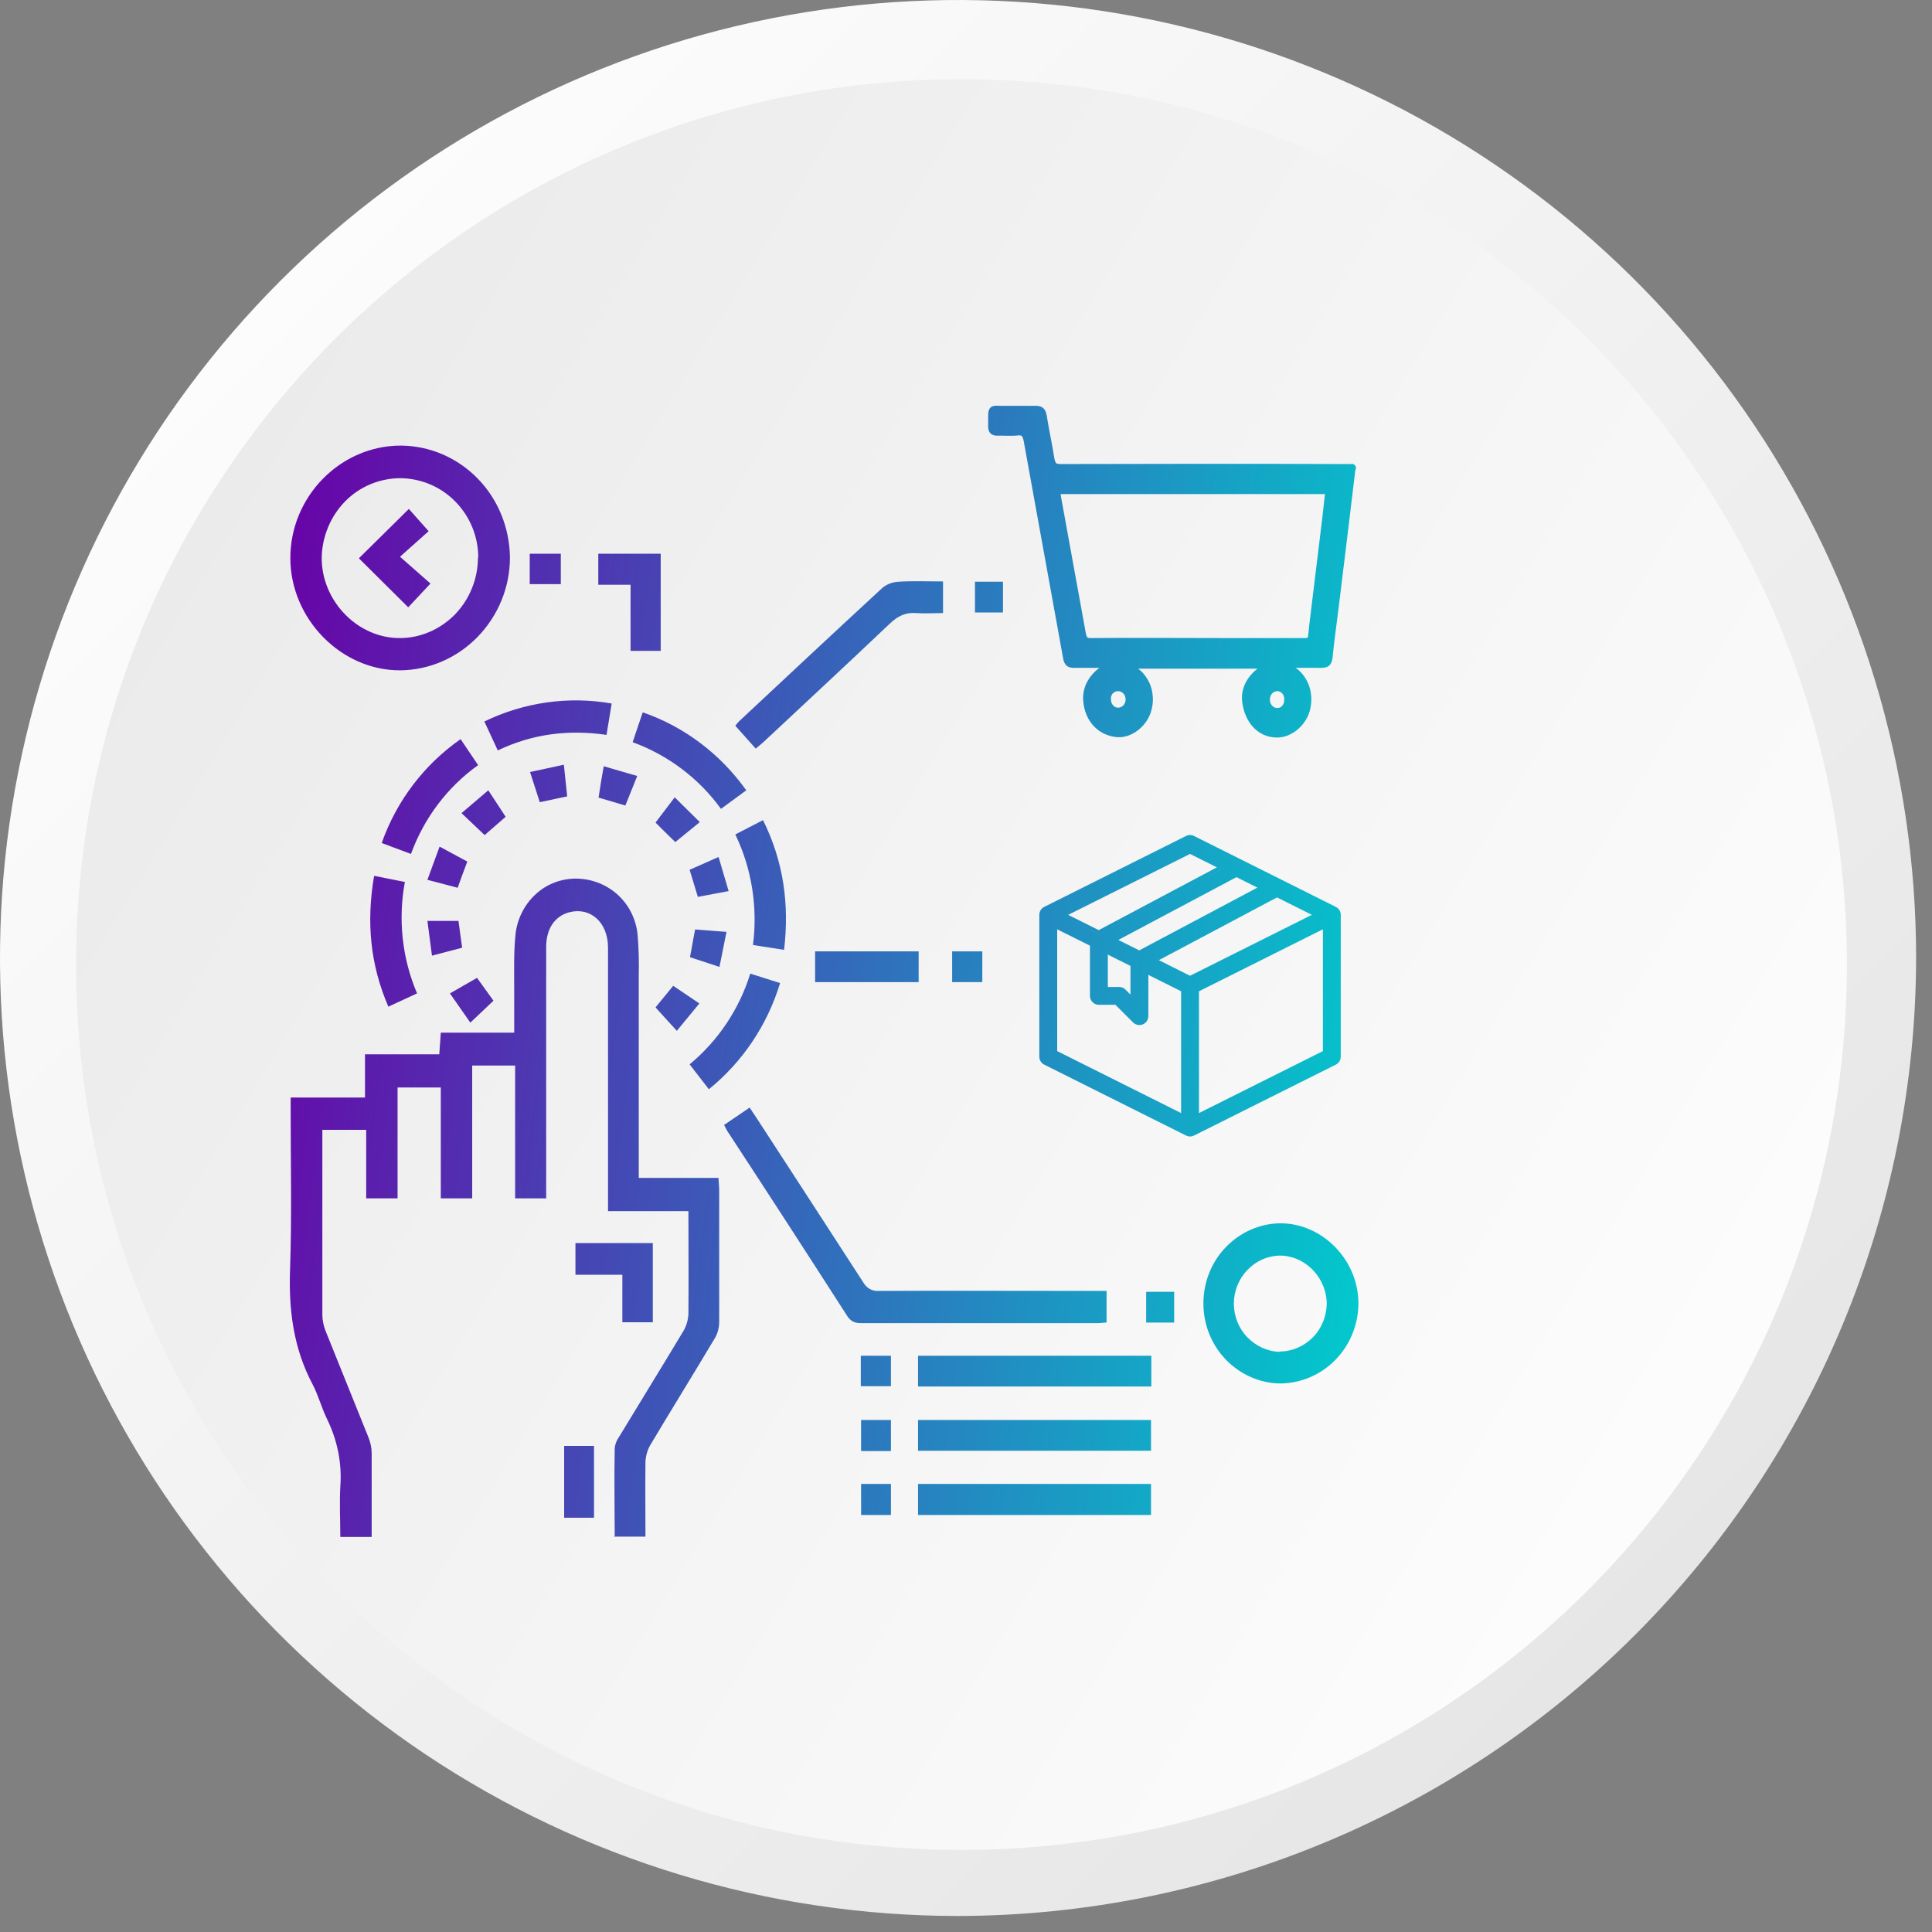 <svg width="100" height="100" viewBox="0 0 100 100" fill="none" xmlns="http://www.w3.org/2000/svg">
<rect x="0" y="0" width="100" height="100" fill="#808080" stroke="none"/>
<path d="M49.589 99.171C39.781 99.171 30.194 96.263 22.039 90.814C13.884 85.366 7.528 77.622 3.775 68.561C0.021 59.501 -0.961 49.531 0.953 39.912C2.866 30.293 7.589 21.458 14.524 14.523C21.459 7.589 30.295 2.866 39.915 0.953C49.534 -0.96 59.505 0.021 68.566 3.774C77.627 7.527 85.372 13.883 90.821 22.037C96.27 30.192 99.178 39.778 99.178 49.586C99.156 62.73 93.925 75.329 84.63 84.624C75.335 93.918 62.734 99.149 49.589 99.171Z" fill="url(#paint0_linear_1759_94)"/>
<path d="M95.594 49.924C95.594 24.615 75.075 4.099 49.765 4.1C24.455 4.101 3.937 24.618 3.937 49.927C3.937 75.235 24.455 95.751 49.765 95.751C75.075 95.75 95.594 75.232 95.594 49.924Z" fill="url(#paint1_linear_1759_94)"/>
<path d="M31.817 79.567L31.786 79.535H31.817C31.817 79.546 31.817 79.556 31.817 79.567ZM29.879 45.477C31.502 45.524 32.827 46.721 33 48.36C33.063 49.07 33.078 49.795 33.062 50.52V60.969H37.192C37.192 61.205 37.225 61.394 37.225 61.568V68.424C37.225 68.755 37.13 69.07 36.956 69.338C35.868 71.166 34.75 72.963 33.662 74.791C33.505 75.059 33.425 75.359 33.409 75.658C33.393 76.951 33.409 78.243 33.409 79.535H31.817C31.817 78.017 31.786 76.499 31.817 74.981C31.833 74.76 31.912 74.554 32.038 74.381C33.142 72.553 34.276 70.725 35.38 68.881C35.538 68.613 35.616 68.313 35.632 68.014C35.648 66.264 35.632 64.515 35.632 62.687H31.471V49.054C31.471 47.73 30.556 46.926 29.438 47.226C28.712 47.431 28.27 48.077 28.27 49.007V62.026H26.663V55.153H24.441V62.026H22.816V56.288H20.578V62.026H18.954V58.479H16.685V68.062C16.685 68.329 16.747 68.613 16.842 68.865C17.583 70.709 18.324 72.537 19.064 74.381C19.175 74.649 19.238 74.933 19.238 75.233V79.551H17.614C17.614 78.684 17.567 77.817 17.614 76.95C17.709 75.737 17.457 74.523 16.921 73.436C16.637 72.853 16.479 72.222 16.18 71.654C15.187 69.779 14.935 67.793 15.014 65.682C15.108 62.955 15.045 60.229 15.045 57.486V56.809H18.892V54.57H22.737L22.816 53.451H26.615V51.197C26.615 50.22 26.584 49.227 26.694 48.266C26.805 47.478 27.183 46.768 27.767 46.248C28.35 45.728 29.107 45.461 29.879 45.477ZM30.746 78.558H29.201V74.839H30.746V78.558ZM46.115 78.416H44.57V76.809H46.115V78.416ZM59.577 78.416H47.518V76.809H59.577V78.416ZM46.115 75.106H44.57V73.499H46.115V75.106ZM59.577 75.091H47.518V73.499H59.577V75.091ZM59.593 71.766H47.518V70.174H59.593V71.766ZM46.115 71.75H44.555V70.174H46.115V71.75ZM66.245 63.318C68.436 63.302 70.311 65.209 70.311 67.463C70.311 68.566 69.87 69.621 69.113 70.394C68.357 71.166 67.317 71.607 66.245 71.608C65.189 71.592 64.179 71.135 63.438 70.362C62.698 69.59 62.288 68.55 62.288 67.463C62.288 66.376 62.698 65.335 63.438 64.563C64.179 63.79 65.189 63.333 66.245 63.318ZM66.228 64.988C65.598 65.004 64.999 65.272 64.558 65.744C64.116 66.201 63.864 66.832 63.864 67.479C63.864 68.125 64.116 68.755 64.558 69.212C64.999 69.669 65.598 69.953 66.228 69.969L66.245 69.953C66.876 69.953 67.49 69.685 67.947 69.228C68.404 68.771 68.656 68.14 68.672 67.494C68.672 66.832 68.404 66.201 67.947 65.729C67.49 65.256 66.875 64.988 66.228 64.988ZM39.148 57.849C40.993 60.685 42.837 63.523 44.682 66.375C44.761 66.517 44.886 66.643 45.028 66.722C45.17 66.8 45.343 66.832 45.501 66.817C49.19 66.801 52.894 66.817 56.583 66.817H57.276V68.455C57.135 68.455 56.977 68.486 56.819 68.486H44.603C44.303 68.486 44.083 68.439 43.878 68.156C41.813 64.941 39.731 61.726 37.635 58.526C37.587 58.448 37.556 58.368 37.478 58.227L38.802 57.328C38.928 57.517 39.038 57.691 39.148 57.849ZM33.789 68.455V68.439H33.805L33.789 68.455ZM60.775 68.455H59.325V66.863H60.775V68.455ZM33.789 68.439H32.213V65.981H29.785V64.342H33.789V68.439ZM61.596 43.221C61.667 43.221 61.739 43.238 61.803 43.27L69.142 46.94C69.218 46.978 69.283 47.037 69.328 47.109C69.373 47.182 69.397 47.267 69.397 47.353V54.691L69.394 54.755C69.385 54.818 69.363 54.88 69.329 54.935C69.284 55.008 69.219 55.068 69.142 55.106L61.803 58.776C61.739 58.807 61.667 58.824 61.596 58.824C61.524 58.824 61.454 58.807 61.39 58.776L54.051 55.106C53.974 55.068 53.908 55.008 53.863 54.935C53.818 54.861 53.794 54.776 53.795 54.691V47.353C53.795 47.267 53.819 47.182 53.864 47.109C53.909 47.037 53.974 46.978 54.051 46.94L61.39 43.27C61.454 43.238 61.524 43.221 61.596 43.221ZM61.858 57.937V57.938L68.673 54.53V54.529L61.858 57.937ZM54.72 54.405L61.134 57.612V51.308L59.438 50.459V52.595C59.438 52.686 59.41 52.776 59.359 52.852C59.309 52.927 59.236 52.987 59.152 53.022C59.068 53.056 58.974 53.066 58.885 53.048C58.795 53.03 58.713 52.986 58.648 52.922L57.735 52.009H56.878C56.756 52.009 56.638 51.96 56.552 51.873C56.465 51.786 56.416 51.669 56.416 51.546V48.948L54.72 48.101V54.405ZM62.059 51.308V57.612L68.473 54.405V48.101L62.059 51.308ZM36.705 56.398L36.688 56.383C36.689 56.382 36.69 56.381 36.691 56.38L36.705 56.398ZM40.378 50.883C39.716 53.057 38.439 54.962 36.691 56.38L35.695 55.091C37.161 53.877 38.266 52.238 38.833 50.394L40.378 50.883ZM36.199 51.938L35.033 53.356L33.93 52.144L34.844 51.025L36.199 51.938ZM25.543 51.797L24.345 52.932L23.289 51.418L24.691 50.614L25.543 51.797ZM20.957 45.65C20.595 47.604 20.815 49.606 21.587 51.418L20.121 52.096L20.105 52.111C19.16 49.937 18.954 47.714 19.364 45.334L20.957 45.65ZM57.341 51.084H57.927C58.049 51.084 58.167 51.133 58.254 51.22L58.513 51.479V49.996L57.341 49.41V51.084ZM47.549 50.835H42.19V49.243H47.549V50.835ZM50.844 50.835H49.283V49.243H50.844V50.835ZM59.983 49.698L61.596 50.505L67.902 47.352L66.099 46.45L59.983 49.698ZM37.603 48.234C37.477 48.865 37.366 49.432 37.24 50.047L35.712 49.543C35.806 49.086 35.869 48.644 35.98 48.108L37.603 48.234ZM23.92 49.054L22.359 49.464C22.281 48.865 22.202 48.297 22.123 47.667H23.73L23.92 49.054ZM57.886 48.651L58.968 49.191L65.083 45.943L64.001 45.401L57.886 48.651ZM39.494 42.45C40.55 44.578 40.866 46.785 40.582 49.181V49.164L38.974 48.912C39.226 46.958 38.911 44.957 38.06 43.191L39.494 42.45ZM56.875 48.368L54.844 47.353H54.843L56.874 48.369L63.424 44.89L63.423 44.889L56.875 48.368ZM55.29 47.353L56.871 48.143L62.986 44.894L61.596 44.199L55.29 47.353ZM61.596 43.421C61.636 43.421 61.677 43.431 61.713 43.449L69.052 47.118H69.053L61.713 43.448C61.695 43.439 61.676 43.432 61.656 43.428L61.596 43.421ZM37.714 46.123L36.121 46.422L35.695 45.02L37.193 44.358L37.714 46.123ZM24.188 44.594C24.014 45.051 23.857 45.476 23.684 45.965V45.949L22.123 45.539L22.753 43.821L24.188 44.594ZM24.747 39.603C23.159 40.737 21.948 42.343 21.271 44.2L19.758 43.633C20.53 41.442 21.965 39.566 23.841 38.258L24.747 39.603ZM36.222 42.552L34.954 43.585C34.607 43.254 34.292 42.939 33.93 42.576L34.923 41.269L36.222 42.552ZM26.173 42.277L25.085 43.223L23.888 42.088L25.274 40.906L26.173 42.277ZM36.23 42.561L36.222 42.552L36.23 42.545V42.561ZM33.268 36.871C35.427 37.612 37.287 39.031 38.627 40.906L37.318 41.867C36.168 40.276 34.56 39.078 32.747 38.416C32.92 37.88 33.094 37.391 33.268 36.871ZM32.983 40.165C32.763 40.701 32.573 41.173 32.368 41.693L30.982 41.284C31.06 40.764 31.139 40.259 31.249 39.66L32.983 40.165ZM29.358 41.221L27.939 41.521L27.435 39.96L29.185 39.582C29.248 40.149 29.295 40.654 29.358 41.221ZM24.755 39.613L24.747 39.603C24.75 39.601 24.752 39.599 24.755 39.598V39.613ZM25.071 37.344C27.121 36.351 29.423 36.02 31.661 36.414C31.567 36.966 31.487 37.471 31.393 38.038C29.438 37.755 27.578 37.975 25.765 38.842L25.071 37.344ZM48.811 30.095V31.733C48.338 31.733 47.881 31.765 47.424 31.733C46.888 31.686 46.493 31.876 46.083 32.254C43.908 34.319 41.701 36.367 39.51 38.416C39.384 38.526 39.274 38.621 39.116 38.747L38.06 37.565C38.138 37.47 38.217 37.36 38.312 37.281C40.755 34.996 43.199 32.711 45.658 30.442C45.895 30.237 46.194 30.126 46.509 30.11C47.25 30.063 48.007 30.095 48.811 30.095ZM52.071 21.006H53.613C53.735 21.006 53.875 21.022 53.988 21.116C54.101 21.21 54.148 21.349 54.175 21.491L54.176 21.497L54.269 22.044C54.302 22.226 54.337 22.409 54.372 22.592C54.441 22.957 54.511 23.326 54.569 23.698L54.592 23.809C54.614 23.9 54.639 23.943 54.661 23.966C54.684 23.988 54.734 24.019 54.891 24.019C59.771 24.008 64.643 23.998 69.524 24.019H69.905C69.956 24.003 70.013 24.006 70.061 24.032L70.079 24.043C70.159 24.086 70.201 24.179 70.179 24.268C70.174 24.288 70.163 24.308 70.152 24.325C70.032 25.309 69.92 26.246 69.809 27.183C69.636 28.606 69.462 30.03 69.289 31.443C69.183 32.312 69.059 33.167 68.973 34.036C68.956 34.212 68.905 34.371 68.77 34.471C68.644 34.563 68.489 34.569 68.37 34.569H68.366C67.936 34.561 67.502 34.565 67.067 34.568C67.258 34.704 67.43 34.878 67.569 35.104L67.665 35.276C67.753 35.454 67.816 35.649 67.848 35.855H67.847C67.888 36.111 67.888 36.384 67.826 36.65L67.827 36.651C67.668 37.491 66.882 38.198 66.06 38.175L66.059 38.174C65.178 38.151 64.538 37.515 64.335 36.566L64.301 36.372C64.202 35.684 64.515 35.058 65.088 34.611H58.913C59.087 34.745 59.245 34.911 59.375 35.127L59.477 35.313C59.567 35.5 59.627 35.7 59.652 35.907L59.673 36.118C59.681 36.33 59.655 36.544 59.6 36.749C59.496 37.169 59.235 37.537 58.911 37.79C58.587 38.044 58.18 38.196 57.78 38.152C56.869 38.054 56.224 37.386 56.086 36.445L56.066 36.254C56.017 35.588 56.352 34.98 56.903 34.569H55.592C55.478 34.569 55.341 34.557 55.227 34.469C55.109 34.378 55.057 34.241 55.03 34.094V34.093C54.357 30.34 53.666 26.607 52.993 22.862V22.861C52.96 22.687 52.927 22.61 52.894 22.575C52.876 22.556 52.836 22.524 52.693 22.536L52.694 22.537C52.502 22.56 52.313 22.559 52.135 22.555C51.953 22.551 51.787 22.544 51.621 22.549H51.614C51.51 22.549 51.375 22.533 51.273 22.435C51.169 22.335 51.146 22.196 51.145 22.068V22.064C51.148 21.934 51.148 21.823 51.148 21.729C51.147 21.635 51.148 21.552 51.149 21.484C51.151 21.418 51.155 21.353 51.166 21.296C51.178 21.238 51.201 21.169 51.254 21.111C51.31 21.051 51.379 21.025 51.438 21.013C51.494 21.002 51.555 21 51.609 21C51.731 21.001 51.863 21.011 52.071 21.006ZM57.665 37.934C57.71 37.942 57.755 37.949 57.802 37.954C57.755 37.949 57.71 37.942 57.665 37.934ZM57.345 37.844C57.358 37.849 57.371 37.853 57.385 37.858C57.355 37.847 57.325 37.835 57.296 37.822C57.312 37.829 57.328 37.837 57.345 37.844ZM57.075 37.708C57.091 37.718 57.108 37.727 57.125 37.736C57.102 37.723 57.079 37.709 57.057 37.694C57.063 37.699 57.069 37.704 57.075 37.708ZM58.273 36.665C58.229 36.707 58.181 36.741 58.129 36.767C58.103 36.78 58.076 36.791 58.049 36.8H58.05C58.077 36.791 58.104 36.779 58.13 36.767C58.181 36.741 58.229 36.708 58.273 36.666C58.294 36.645 58.314 36.623 58.332 36.599V36.598C58.314 36.622 58.294 36.644 58.273 36.665ZM66.314 36.811V36.812C66.353 36.796 66.386 36.778 66.417 36.756L66.418 36.755C66.387 36.777 66.353 36.795 66.314 36.811ZM66.042 35.781C65.974 35.794 65.906 35.833 65.856 35.887L65.848 35.896C65.795 35.946 65.756 36.02 65.743 36.104C65.743 36.108 65.741 36.114 65.74 36.118C65.72 36.204 65.728 36.291 65.755 36.373C65.78 36.447 65.832 36.519 65.893 36.571C65.959 36.62 66.022 36.642 66.084 36.642C66.165 36.642 66.204 36.64 66.239 36.626C66.286 36.607 66.32 36.583 66.359 36.54C66.399 36.497 66.423 36.458 66.442 36.402C66.468 36.33 66.475 36.28 66.471 36.241C66.468 36.217 66.471 36.193 66.477 36.17C66.47 36.093 66.45 36.021 66.418 35.963C66.38 35.894 66.323 35.839 66.255 35.806C66.194 35.776 66.122 35.767 66.042 35.781ZM57.898 35.775C57.823 35.775 57.786 35.777 57.752 35.791C57.696 35.814 57.648 35.844 57.609 35.879C57.579 35.907 57.548 35.951 57.529 36.004L57.527 36.012L57.341 35.938L57.526 36.012C57.511 36.051 57.502 36.094 57.497 36.14C57.498 36.149 57.502 36.158 57.502 36.167C57.502 36.274 57.519 36.361 57.554 36.423C57.596 36.5 57.656 36.56 57.717 36.59C57.789 36.626 57.862 36.636 57.93 36.624C58.008 36.61 58.077 36.576 58.134 36.522C58.188 36.47 58.23 36.391 58.252 36.305C58.271 36.22 58.264 36.134 58.237 36.054C58.209 35.971 58.162 35.903 58.103 35.858C58.038 35.809 57.971 35.782 57.898 35.775ZM64.484 36.048C64.484 36.052 64.485 36.056 64.484 36.06C64.485 36.048 64.486 36.036 64.486 36.025C64.486 36.032 64.485 36.04 64.484 36.048ZM57.398 35.823C57.394 35.829 57.39 35.836 57.387 35.842C57.401 35.818 57.416 35.794 57.434 35.773L57.398 35.823ZM59.204 35.233C59.267 35.334 59.319 35.44 59.359 35.55C59.341 35.499 59.321 35.449 59.297 35.4C59.269 35.342 59.239 35.286 59.205 35.231C59.172 35.176 59.136 35.124 59.099 35.075H59.098C59.135 35.124 59.17 35.177 59.204 35.233ZM20.767 23.064C22.264 23.08 23.682 23.695 24.738 24.782C25.794 25.87 26.378 27.336 26.394 28.864C26.394 30.409 25.779 31.875 24.723 32.963C23.666 34.05 22.232 34.681 20.719 34.696C17.661 34.712 15.029 32.033 15.028 28.881C15.028 25.697 17.63 23.049 20.767 23.064ZM57.471 34.466C57.522 34.443 57.575 34.422 57.629 34.401L57.627 34.401C57.574 34.42 57.522 34.443 57.471 34.466ZM66.275 34.422C66.324 34.435 66.373 34.45 66.42 34.466C66.373 34.45 66.326 34.434 66.277 34.421L66.275 34.422ZM34.198 33.688H32.638V30.268H30.967V28.66H34.198V33.688ZM54.915 25.699L56.202 32.773L56.223 32.864C56.244 32.939 56.267 32.973 56.284 32.989C56.301 33.005 56.34 33.031 56.47 33.026H56.475C58.781 33.006 61.09 33.026 63.394 33.026H67.534C67.636 33.026 67.667 33.014 67.676 33.008C67.677 33.007 67.682 33.003 67.688 32.991C67.695 32.976 67.704 32.946 67.71 32.894C67.749 32.497 67.797 32.1 67.845 31.706L68.441 26.814V26.813C68.49 26.405 68.532 26.001 68.579 25.572H54.899C54.904 25.614 54.908 25.656 54.915 25.699ZM20.734 24.751C19.663 24.751 18.623 25.177 17.866 25.949C17.11 26.721 16.668 27.777 16.652 28.864C16.637 31.102 18.512 33.041 20.703 33.026C21.775 33.026 22.8 32.568 23.557 31.796C24.313 31.008 24.738 29.952 24.738 28.864H24.755C24.755 27.777 24.329 26.737 23.572 25.965C22.816 25.193 21.806 24.767 20.734 24.751ZM54.696 25.555C54.701 25.614 54.708 25.674 54.718 25.736C55.15 28.095 55.582 30.453 56.005 32.812C56.012 32.849 56.02 32.884 56.029 32.916L56.005 32.811C55.582 30.453 55.15 28.094 54.718 25.735C54.708 25.673 54.701 25.613 54.696 25.554V25.555ZM51.914 31.701H50.464V30.109H51.914V31.701ZM22.186 27.494L20.704 28.817L22.281 30.204L21.13 31.434L18.576 28.897L21.162 26.343L22.186 27.494ZM29.027 30.236H27.419V28.66H29.027V30.236ZM54.769 24.213L54.891 24.219L54.769 24.212C54.75 24.21 54.733 24.206 54.717 24.202C54.733 24.206 54.75 24.211 54.769 24.213ZM69.964 24.219L69.965 24.209L69.984 24.219L69.965 24.208C69.965 24.211 69.964 24.215 69.964 24.219Z" fill="url(#paint2_linear_1759_94)"/>
<defs>
<linearGradient id="paint0_linear_1759_94" x1="14.519" y1="14.463" x2="84.668" y2="84.617" gradientUnits="userSpaceOnUse">
<stop stop-color="#FCFCFC"/>
<stop offset="1" stop-color="#E6E6E6"/>
</linearGradient>
<linearGradient id="paint1_linear_1759_94" x1="87.197" y1="72.58" x2="-12.811" y2="11.997" gradientUnits="userSpaceOnUse">
<stop stop-color="#FCFCFC"/>
<stop offset="1" stop-color="#E6E6E6"/>
</linearGradient>
<linearGradient id="paint2_linear_1759_94" x1="14.258" y1="23.41" x2="76.374" y2="31.102" gradientUnits="userSpaceOnUse">
<stop stop-color="#6A00A7"/>
<stop offset="1" stop-color="#00CDCD"/>
</linearGradient>
</defs>
</svg>
